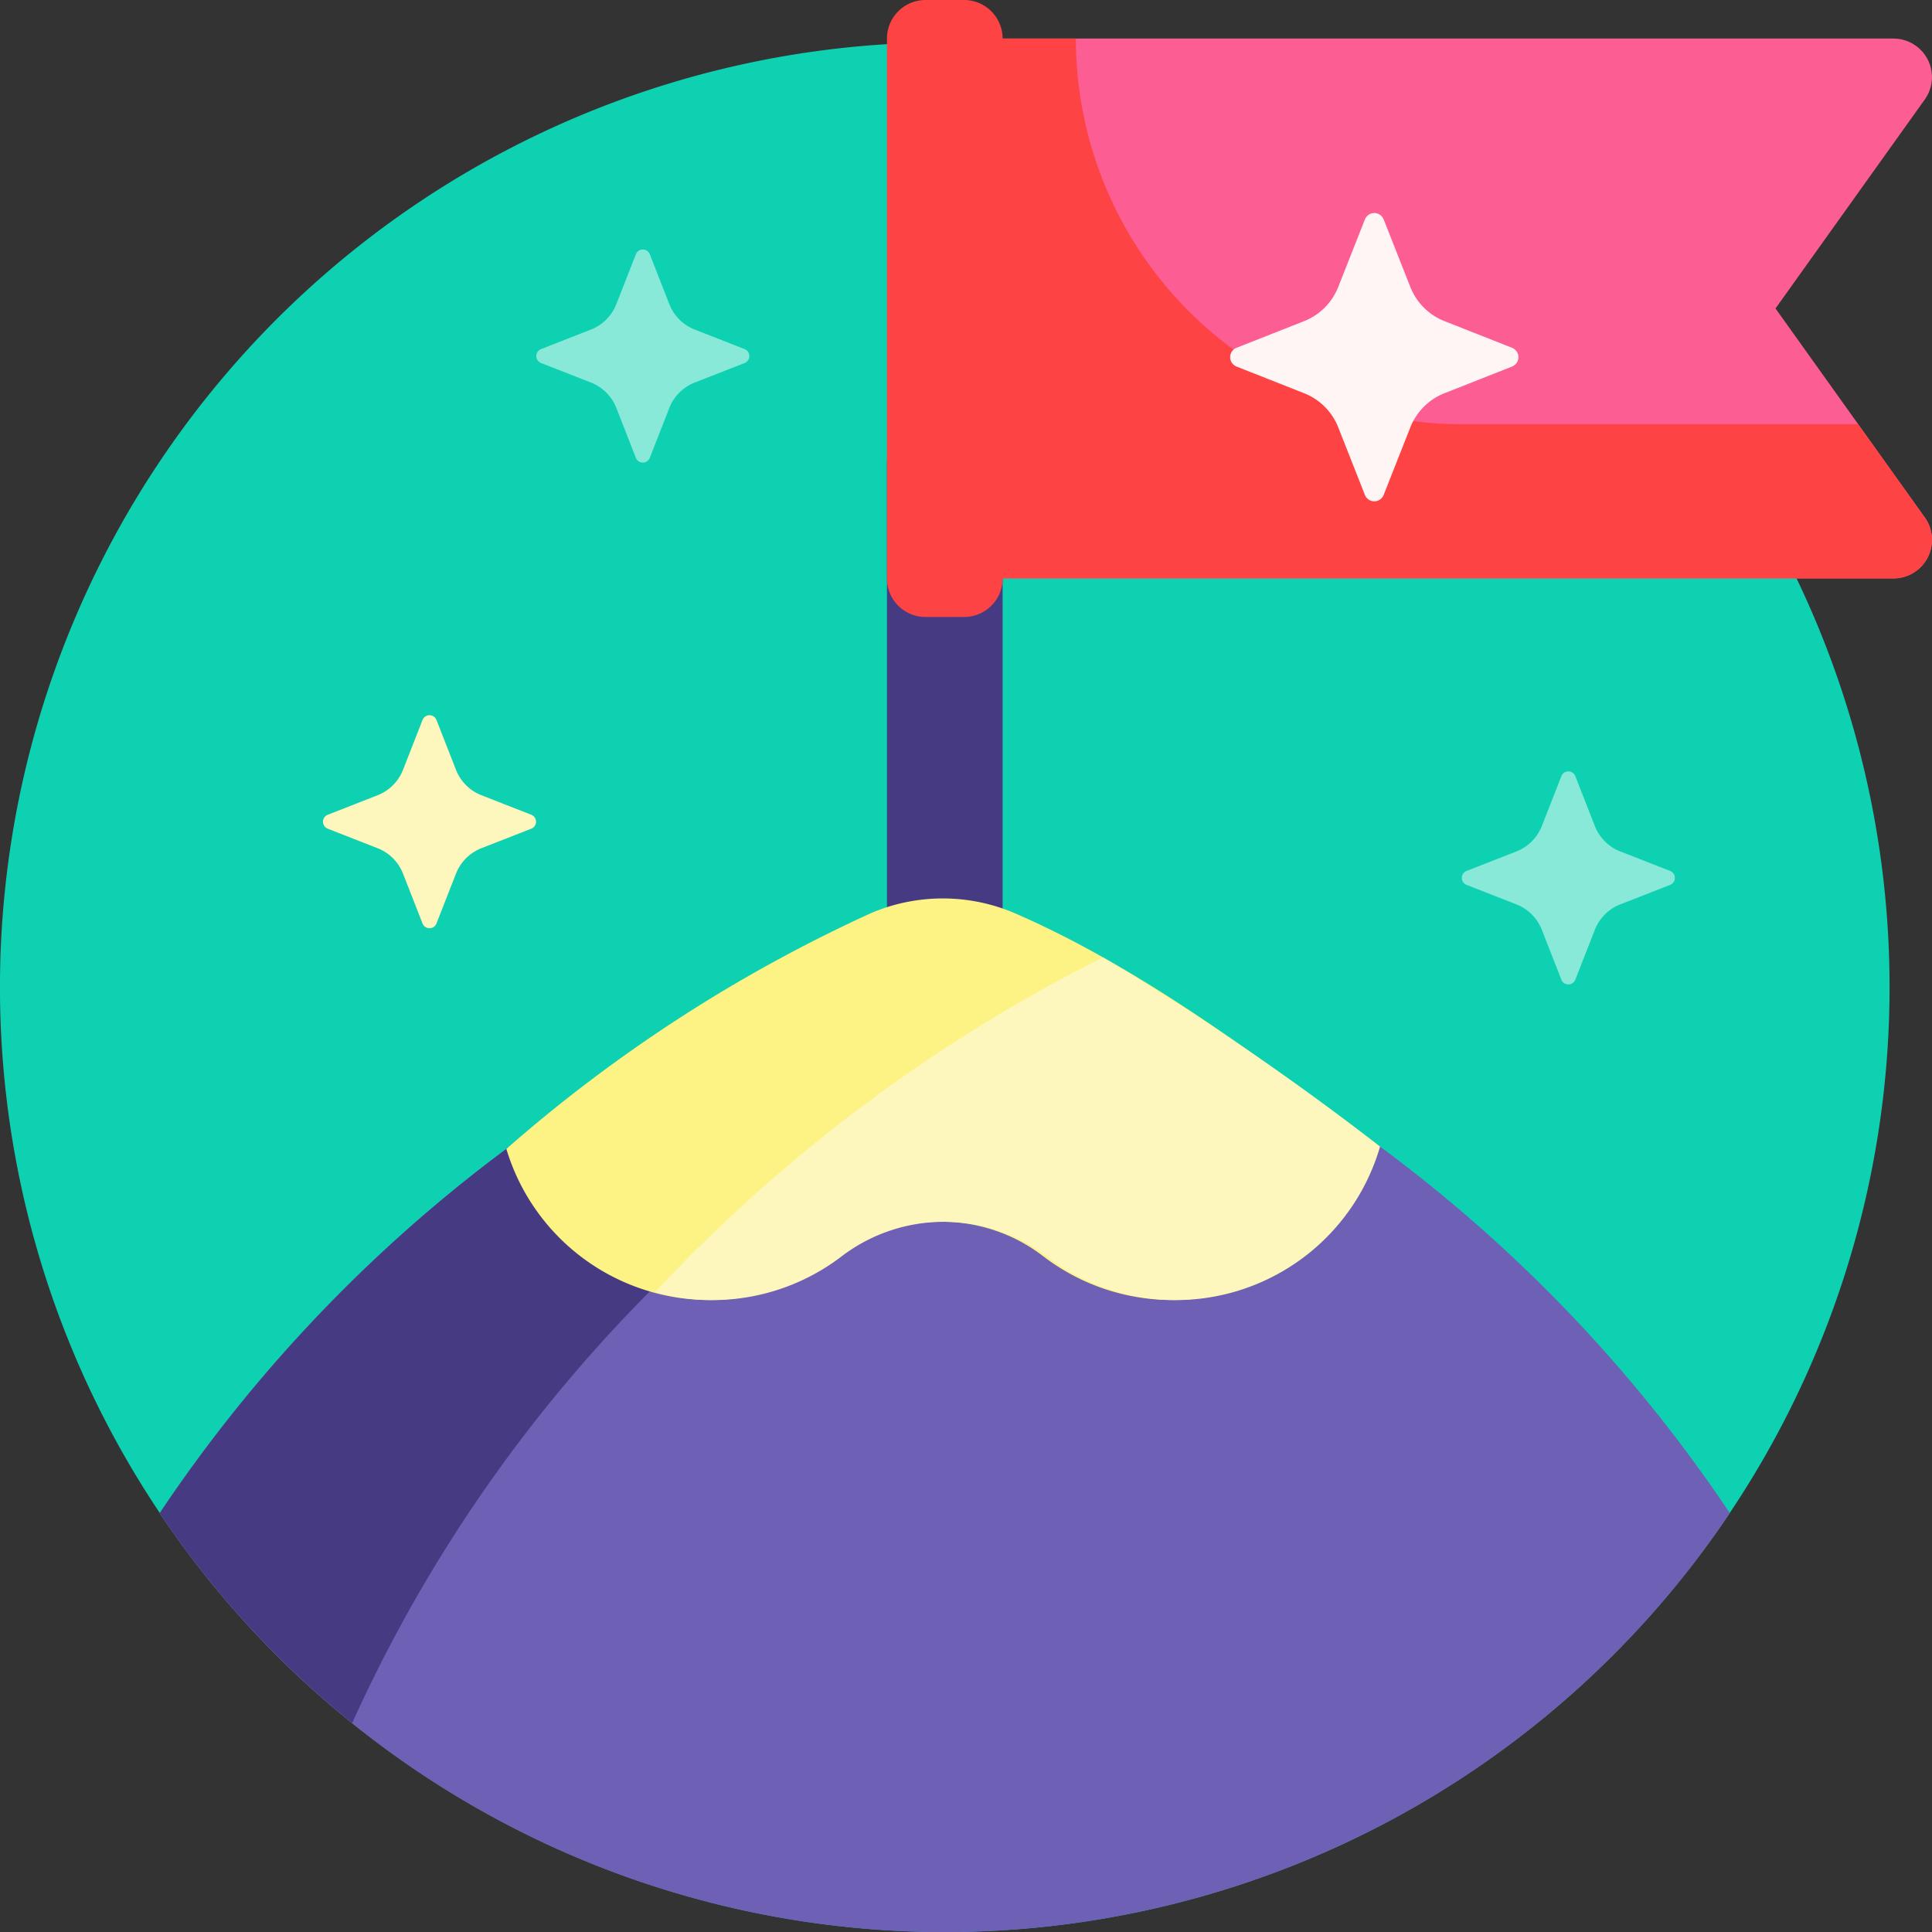 <svg xmlns="http://www.w3.org/2000/svg" width="59.183" height="59.183" viewBox="0 0 59.183 59.183"><rect x="0" y="0" width="59.183" height="59.183" fill="#333333" stroke="none"/><defs><style>.a{fill:#0ed1b2;}.b{fill:#89e9d9;}.c{fill:#463b83;}.d{fill:#6e61b5;}.e{fill:#fc5e93;}.f{fill:#fd4343;}.g{fill:#fdf385;}.h{fill:#fdf7bd;}.i{fill:#fff5f5;}</style></defs><path class="a" d="M57.883,39.942A28.942,28.942,0,1,1,28.942,11,28.942,28.942,0,0,1,57.883,39.942Z" transform="translate(0 -9.701)"/><path class="b" d="M145.391,68.156l-1.532.6a1.373,1.373,0,0,0-.773.773l-.6,1.532a.229.229,0,0,1-.426,0l-.6-1.532a1.373,1.373,0,0,0-.773-.773l-1.532-.6a.229.229,0,0,1,0-.426l1.532-.6a1.373,1.373,0,0,0,.773-.773l.6-1.532a.229.229,0,0,1,.426,0l.6,1.532a1.373,1.373,0,0,0,.773.773l1.532.6A.229.229,0,0,1,145.391,68.156Zm28.351,15.56-1.532-.6a1.373,1.373,0,0,1-.773-.773l-.6-1.532a.229.229,0,0,0-.426,0l-.6,1.532a1.373,1.373,0,0,1-.773.773l-1.532.6a.229.229,0,0,0,0,.426l1.532.6a1.373,1.373,0,0,1,.773.773l.6,1.532a.229.229,0,0,0,.426,0l.6-1.532a1.373,1.373,0,0,1,.773-.773l1.532-.6A.229.229,0,0,0,173.742,83.716Z" transform="translate(-122.581 -57.036)"/><path class="c" d="M232.363,128.9h-1.181A1.181,1.181,0,0,1,230,127.719V111.181A1.181,1.181,0,0,1,231.181,110h1.181a1.181,1.181,0,0,1,1.181,1.181v16.538A1.181,1.181,0,0,1,232.363,128.9Z" transform="translate(-202.83 -97.006)"/><path class="d" d="M41.425,258a45.187,45.187,0,0,1,24.048-18,45.188,45.188,0,0,1,24.048,18,28.949,28.949,0,0,1-48.1,0Z" transform="translate(-36.532 -211.649)"/><path class="c" d="M70.2,241.778A44.963,44.963,0,0,0,47.32,264.432,29.1,29.1,0,0,1,41.425,258a45.187,45.187,0,0,1,24.048-18A45.287,45.287,0,0,1,70.2,241.778Z" transform="translate(-36.532 -211.649)"/><path class="e" d="M273.835,26.538H244.748V10h29.088a1.181,1.181,0,0,1,.961,1.868l-4.572,6.4,4.572,6.4A1.181,1.181,0,0,1,273.835,26.538Z" transform="translate(-215.836 -8.819)"/><path class="f" d="M260.829,17.719H233.544a1.181,1.181,0,0,1-1.181,1.181h-1.181A1.181,1.181,0,0,1,230,17.719V1.181A1.181,1.181,0,0,1,231.181,0h1.181a1.181,1.181,0,0,1,1.181,1.181h2.244A11.813,11.813,0,0,0,247.6,12.994H259.75l2.041,2.857a1.181,1.181,0,0,1-.961,1.868Z" transform="translate(-202.83)"/><path class="g" d="M147.744,243.931a5.076,5.076,0,0,0-3.083-1.049h-.051a5.088,5.088,0,0,0-3.12,1.053,6.5,6.5,0,0,1-10.183-3.285,45.683,45.683,0,0,1,11.182-7.228,5.6,5.6,0,0,1,4.429.023c3.984,1.736,7.7,4.6,11.055,7.061a6.5,6.5,0,0,1-10.229,3.425Z" transform="translate(-115.796 -205.455)"/><path class="h" d="M90.067,188.9l-1.532.6a1.373,1.373,0,0,0-.773.773l-.6,1.532a.229.229,0,0,1-.426,0l-.6-1.532a1.373,1.373,0,0,0-.773-.773l-1.532-.6a.229.229,0,0,1,0-.426l1.532-.6a1.373,1.373,0,0,0,.773-.773l.6-1.532a.229.229,0,0,1,.426,0l.6,1.532a1.373,1.373,0,0,0,.773.773l1.532.6A.229.229,0,0,1,90.067,188.9Zm26,9.739a6.518,6.518,0,0,1-10.205,3.372,5.149,5.149,0,0,0-3.107-1.068H102.7a5.172,5.172,0,0,0-3.148,1.074,6.51,6.51,0,0,1-5.695,1.081,48.64,48.64,0,0,1,13.72-10.256A85.075,85.075,0,0,1,116.067,198.637Z" transform="translate(-73.792 -163.515)"/><path class="i" d="M327.636,59.949l-2.07.817a1.855,1.855,0,0,0-1.045,1.045l-.817,2.07a.309.309,0,0,1-.575,0l-.817-2.07a1.855,1.855,0,0,0-1.045-1.045l-2.07-.817a.309.309,0,0,1,0-.575l2.07-.817a1.855,1.855,0,0,0,1.045-1.045l.817-2.07a.309.309,0,0,1,.575,0l.817,2.07a1.855,1.855,0,0,0,1.045,1.045l2.07.817A.309.309,0,0,1,327.636,59.949Z" transform="translate(-281.318 -48.72)"/></svg>
